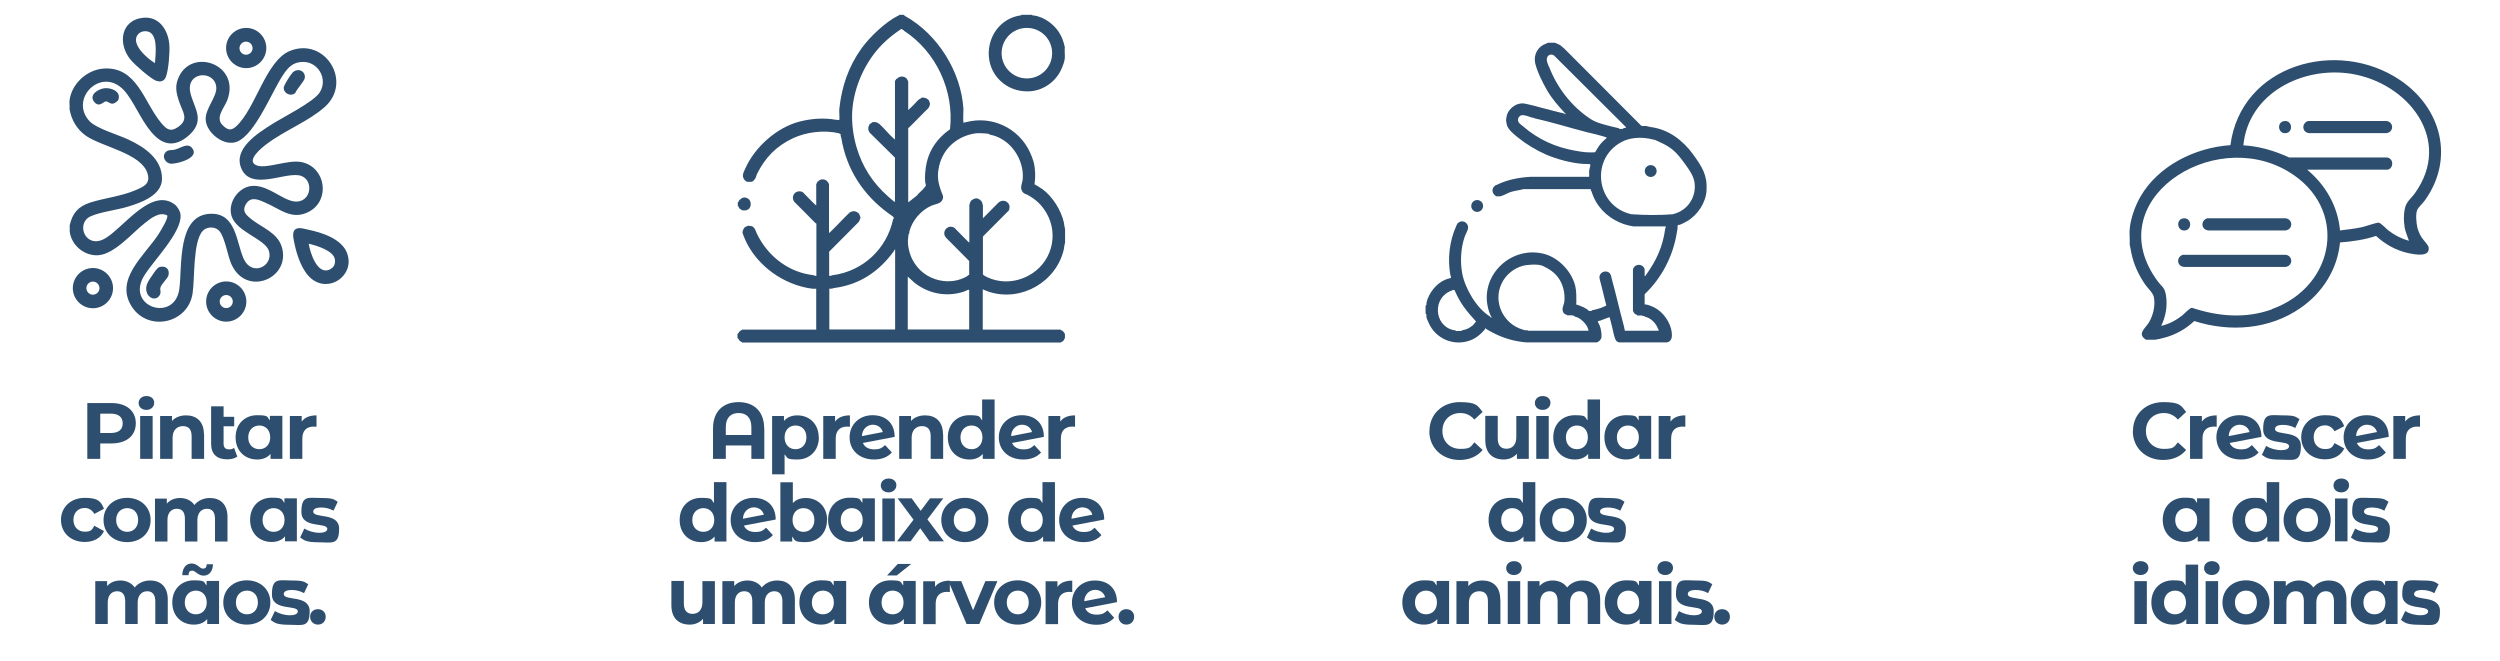 <?xml version="1.0" encoding="UTF-8"?>
<svg id="Layer_1" xmlns="http://www.w3.org/2000/svg" version="1.1" viewBox="0 0 1603.4 424">
  <!-- Generator: Adobe Illustrator 29.4.0, SVG Export Plug-In . SVG Version: 2.1.0 Build 152)  -->
  <defs>
    <style>
      .st0 {
        fill: #2d4e6e;
      }
    </style>
  </defs>
  <path class="st0" d="M668.2,121.1c-1.5-1.1-3.1-2-4.7-2.9.7-4.8.6-9.7-.6-14.4-.6-2.2-1.5-4.4-2.3-6.1-7.2-15.6-24.5-23.8-41.2-19.3l-1.5.3c-.3-2.9,0-5.9,0-8.8-1.4-23.6-16.3-47.9-37.4-59.6l-1-.8h-2.8c.1.5-.3.4-.6.5-8.3,4.2-17.9,13.3-23.4,20.8-8.5,11.8-12.8,24.5-14.4,39-.2,1.3.3,6.5,0,7.2l-2.4-.2c-7.6-1.4-15.8-.7-23.2,1.2-14.3,3.7-28.7,16.2-34.9,30.5-1.1,2.5-2.2,4.4-.3,6.9.4.6,1.2.7,1.5,1.2h3c.3-.3.7-.2,1-.4.2-.2,1.5-1.7,1.6-2,.3-.6.5-1.7.8-2.4,5.2-10.6,12.4-18.1,23.3-23.2,8.5-3.9,19.6-5.4,29.6-3.1,0,0,.3.7.9.4-.3,1,.2,1.8.4,2.7,3.3,20,14,36.4,30.2,48.2.5.4,3.1,2.1,3.2,2.4.7,1-.2,1.3-.2,1.4-4,18.9-19.2,33.3-38.7,35.9-.7,0-1.4.7-2.3.4v-15.5l18.7-18.8c.8-.9,1.1-1.9,1.4-3.1l-.9-2.4c-1.8-1.8-3.8-2.2-6.1-.8-4.3,4.1-8.3,8.6-12.6,12.7-.2.2-.2.4-.6.3v-31.2c-.9-2.1-2.5-3.4-5-3-.9.1-2.3,1.3-2.8,2-.1.2,0,.5-.1.7,0,.1-.3,0-.3,0v14l-1.5-1.3-7.2-7.3c-2.1-1.1-5-.3-5.9,1.9-.7,1.6-.4,2.7.4,4.2,4.6,4.5,9.1,9.2,13.7,13.8.2.2.6.2.6.3v33.5c-.7.2-1.3-.3-1.9-.4-.9-.1-1.7-.2-2.6-.4-14.7-2.5-27-12.5-33.6-26.1-.8-1.7-1.3-4.4-3.6-5-.9-.2-1.9-.3-2.9,0-.1,0-.1.3-.3.4-.1,0-.4,0-.6,0-.9.5-1.9,2.6-1.9,3.6,0,.8,1.4,3.9,1.8,4.9,7.5,16.6,24.7,29,43.2,31.3.7,0,1.5,0,2.3,0v26.2h-47.6s0,.3,0,.3c-.1,0-1,.3-1.4.7-.7.6-.7,1.5-1.5,1.7v2.8c.8.2.8,1.1,1.4,1.7.3.3,1.3.6,1.6,1.1h204.3c.3-.5,1.2-.6,1.5-.9.4-.3.8-1.5,1.2-1.9v-2.8c-.6-.9-1.1-1.7-2-2.2-.2-.1-.5,0-.7-.2,0,0,0-.3,0-.3h-50v-25.8c1.3.5,2.7,1.1,4.1,1.6,21,6.6,43.2-6.7,47.9-27.3.3-1.4.3-2.9.8-4.2v-8.7c-.4-1.4-.5-2.9-.8-4.4-1.8-7.9-7.3-16.7-14-21.5ZM574,211.3h-42.1v-26.2c1.2.3,2.2-.2,3.3-.4,16.2-2.2,28.5-10.5,38-23.5.3-.4.3-1.2.9-1.1v51.2ZM575,50.4c-.1.2-1,1.5-1,1.6v37.5c-.4-.3-.8-.6-1.1-.9-3-2.7-5.8-6.3-8.8-9-1.4-1.2-2.8-1.6-4.7-1.2-.1,0-.2.3-.3.4-.7.3-1.4.7-1.7,1.5-.8,1.7-.7,3.2.3,4.7l16.3,16.1v28.5c-1.6-1-2.9-2.3-4.3-3.5-10-8.8-16.7-19.2-20.4-31.9-2-6.8-3.2-15.2-2.7-22.9,1-15.7,8.4-32,19.5-43.1,3.7-3.7,7.6-6.7,11.9-9.6h.4c.2.5.7.5,1.1.7.2.1.2.4.4.5,20.5,13.4,32.2,38.4,29.4,63.1-1.3,1.1-2.8,2-4,3.2-5.7,5-9.6,11.5-11.1,18.9-.7,3.5-1.2,8.3-.8,12,.1.9.6,1.1.3,2.3,0,.1-1.7,2-1.9,2.3-1.2,1.3-2.7,2.3-3.7,3.8l-5.6,4.4v-47.8s.4,0,.6-.3c4.2-4,8.1-8.3,12.3-12.3,1.1-1.6,1.4-2.9.5-4.7-.8-1.6-3.3-2.4-5-2-.1,0-.1.3-.3.4-1.8.7-2.6,2.1-4,3.5-1.2,1.2-2.4,2.5-3.7,3.6,0,0,0,.4-.4.2v-18.2c0,0-.8-1.5-.9-1.7-1.7-1.9-4.7-1.9-6.4.1ZM621.6,211.3h-39.4v-33.9l4.3,3.9c9,7.1,20.6,9.4,31.8,5.7,1.1-.4,2.1-1.1,3.3-1.2v25.4ZM659.4,176.9c-8.5,4.5-18.6,4.9-27.4.3-.2-.1-1.6-1-1.6-1.2v-24.3c0,0,16.6-16.7,16.6-16.7,2.2-4.7-3.3-8.4-6.9-4.8l-9.7,9.8v-8.2c0-.2-.4-1.7-.5-1.9-.5-1.4-2.3-2.7-3.8-2.7-1,0-3,1-3.6,1.9,0,.1,0,.4-.1.7,0,0-.3,0-.3.2,0,.3-.4,1.5-.4,1.5v24.1l-1.1-.9-8.5-8.6c-4.1-2.6-8.6,2.5-5.4,6.3l14.9,15v8.9c-.6,0-.9.6-1.4.9-5.4,3.1-11.6,3.9-17.6,2.6-7.5-1.6-13.7-6.2-17.4-13.3-1.9-3.6-3.3-9.2-2.8-13.4,0-.7.3-2.6.4-3.1,0-.2.4-.1.4-.3,0-.4,0-.8,0-1.1,1.8-7.1,7.4-13.7,14.2-16.7,2.3-1,5.8-1.1,7-3.7.9-1.8.3-2.9-.4-4.6-2.4-6.3-3.2-10.6-1.6-17.4,2.7-11.4,12-19.1,23.4-20.7,1.8-.2,6.9,0,8.6.4.1,0,.1.4.3.4,3.3.7,5.4,1.4,8.6,3.4,8.3,5.2,13.6,15.7,12.6,25.5-.2,1.5-1,3.7-1,5.1,0,1.3.8,3,1.9,3.7.6.4,1.6.6,2.1.9,5.3,2.9,9.1,6.3,12.2,11.6,8.4,14.4,3.1,32.6-11.5,40.3ZM683,30.6c-.6-2.8-1.3-5.2-2.6-7.8-3.1-6.4-10.5-12.1-17.6-12.9-.4,0-.8.2-.7-.4h-7.1c.1.6-.3.3-.7.4-21.7,3.5-27.6,32.7-9.2,44.7,4.3,2.8,9.2,4.1,14.5,4,9.3-.2,17.9-6.3,21.4-14.9.7-1.6,1.7-4.1,1.9-6.2.2-2.2-.2-4.7,0-6.9ZM658.6,50.3c-8.9,0-16.2-7.2-16.2-16.2s7.2-16.2,16.2-16.2,16.2,7.2,16.2,16.2-7.2,16.2-16.2,16.2ZM473.7,132.7c.5,1.1.8,1.4,1.9,1.8,0,0,0,.3.2.3.6.2,2.4.2,3.1,0,.1,0,.1-.3.2-.3.2,0,.5,0,.7-.1,2.3-1.5,2.2-5.6,0-7-1.6-1-2.8-1-4.4-.1,0,0-1.4,1.3-1.5,1.4-.2.3,0,1-.7.9v2.8c.8-.1.5.1.6.5Z"/>
  <g>
    <path class="st0" d="M490.2,274.7v19.6h-8.3v-8.6h-16.4v8.6h-8.2v-19.6c0-10.9,6.6-16.8,16.4-16.8s16.4,5.9,16.4,16.8ZM481.9,279v-5.1c0-6.1-3.3-9-8.2-9s-8.2,2.9-8.2,9v5.1h16.4Z"/>
    <path class="st0" d="M525.2,280.5c0,8.6-6,14.2-13.7,14.2s-6.2-1.1-8.3-3.3v12.8h-8v-37.4h7.6v3.2c2-2.4,5-3.6,8.6-3.6,7.7,0,13.7,5.5,13.7,14.2ZM517.2,280.5c0-4.8-3-7.6-7-7.6s-7,2.9-7,7.6,3,7.6,7,7.6,7-2.9,7-7.6Z"/>
    <path class="st0" d="M545.1,266.3v7.4c-.7,0-1.2-.1-1.8-.1-4.4,0-7.3,2.4-7.3,7.7v13h-8v-27.5h7.6v3.6c1.9-2.7,5.2-4,9.5-4Z"/>
    <path class="st0" d="M567.8,285.6l4.2,4.6c-2.6,2.9-6.4,4.5-11.4,4.5-9.5,0-15.7-6-15.7-14.2s6.2-14.2,14.7-14.2,14.2,5.1,14.2,13.9l-20.4,3.9c1.2,2.7,3.7,4.1,7.3,4.1s5-.9,6.9-2.7ZM552.8,279.7l13.4-2.6c-.8-2.8-3.2-4.7-6.5-4.7s-6.8,2.7-6.9,7.3Z"/>
    <path class="st0" d="M604.9,278.5v15.8h-8v-14.5c0-4.5-2-6.5-5.6-6.5s-6.6,2.4-6.6,7.4v13.6h-8v-27.5h7.6v3.2c2.1-2.4,5.4-3.6,9.1-3.6,6.5,0,11.4,3.8,11.4,12.2Z"/>
    <path class="st0" d="M637.9,256.3v38h-7.6v-3.2c-2,2.4-4.9,3.6-8.6,3.6-7.8,0-13.8-5.5-13.8-14.2s6-14.2,13.8-14.2,6.2,1.1,8.2,3.3v-13.4h8ZM630.1,280.5c0-4.8-3.1-7.6-7-7.6s-7.1,2.9-7.1,7.6,3.1,7.6,7.1,7.6,7-2.9,7-7.6Z"/>
    <path class="st0" d="M663.5,285.6l4.2,4.6c-2.6,2.9-6.4,4.5-11.4,4.5-9.5,0-15.7-6-15.7-14.2s6.2-14.2,14.7-14.2,14.2,5.1,14.2,13.9l-20.4,3.9c1.2,2.7,3.7,4.1,7.3,4.1s5-.9,6.9-2.7ZM648.5,279.7l13.4-2.6c-.8-2.8-3.2-4.7-6.5-4.7s-6.8,2.7-6.9,7.3Z"/>
    <path class="st0" d="M689.5,266.3v7.4c-.7,0-1.2-.1-1.8-.1-4.4,0-7.3,2.4-7.3,7.7v13h-8v-27.5h7.6v3.6c1.9-2.7,5.2-4,9.5-4Z"/>
    <path class="st0" d="M465.9,309.3v38h-7.6v-3.2c-2,2.4-4.9,3.6-8.6,3.6-7.8,0-13.8-5.5-13.8-14.2s6-14.2,13.8-14.2,6.2,1.1,8.2,3.3v-13.4h8ZM458.1,333.5c0-4.8-3.1-7.6-7-7.6s-7.1,2.9-7.1,7.6,3.1,7.6,7.1,7.6,7-2.9,7-7.6Z"/>
    <path class="st0" d="M491.5,338.6l4.2,4.6c-2.6,2.9-6.4,4.5-11.4,4.5-9.5,0-15.7-6-15.7-14.2s6.2-14.2,14.7-14.2,14.2,5.1,14.2,13.9l-20.4,3.9c1.2,2.7,3.7,4.1,7.3,4.1s5-.9,6.9-2.7ZM476.5,332.7l13.4-2.6c-.8-2.8-3.2-4.7-6.5-4.7s-6.8,2.7-6.9,7.3Z"/>
    <path class="st0" d="M530.4,333.5c0,8.6-6,14.2-13.7,14.2s-6.7-1.2-8.6-3.6v3.2h-7.6v-38h8v13.4c2-2.3,4.9-3.3,8.3-3.3,7.7,0,13.7,5.5,13.7,14.2ZM522.3,333.5c0-4.8-3-7.6-7-7.6s-7,2.9-7,7.6,3,7.6,7,7.6,7-2.9,7-7.6Z"/>
    <path class="st0" d="M561.1,319.7v27.5h-7.6v-3.2c-2,2.4-4.9,3.6-8.6,3.6-7.8,0-13.8-5.5-13.8-14.2s6-14.2,13.8-14.2,6.2,1.1,8.2,3.3v-2.9h8ZM553.3,333.5c0-4.8-3.1-7.6-7-7.6s-7.1,2.9-7.1,7.6,3.1,7.6,7.1,7.6,7-2.9,7-7.6Z"/>
    <path class="st0" d="M564.9,311.4c0-2.5,2-4.5,5-4.5s5,1.8,5,4.3-2,4.6-5,4.6-5-1.9-5-4.5ZM565.9,319.7h8v27.5h-8v-27.5Z"/>
    <path class="st0" d="M596.2,347.2l-6-8.4-6.2,8.4h-8.7l10.6-13.9-10.2-13.7h9l5.8,8,6-8h8.5l-10.2,13.5,10.6,14.1h-9.1Z"/>
    <path class="st0" d="M603.7,333.5c0-8.3,6.4-14.2,15.1-14.2s15.1,5.9,15.1,14.2-6.3,14.2-15.1,14.2-15.1-5.9-15.1-14.2ZM625.8,333.5c0-4.8-3-7.6-7-7.6s-7.1,2.9-7.1,7.6,3.1,7.6,7.1,7.6,7-2.9,7-7.6Z"/>
    <path class="st0" d="M676.6,309.3v38h-7.6v-3.2c-2,2.4-4.9,3.6-8.6,3.6-7.8,0-13.8-5.5-13.8-14.2s6-14.2,13.8-14.2,6.2,1.1,8.2,3.3v-13.4h8ZM668.8,333.5c0-4.8-3.1-7.6-7-7.6s-7.1,2.9-7.1,7.6,3.1,7.6,7.1,7.6,7-2.9,7-7.6Z"/>
    <path class="st0" d="M702.2,338.6l4.2,4.6c-2.6,2.9-6.4,4.5-11.4,4.5-9.5,0-15.7-6-15.7-14.2s6.2-14.2,14.7-14.2,14.2,5.1,14.2,13.9l-20.4,3.9c1.2,2.7,3.7,4.1,7.3,4.1s5-.9,6.9-2.7ZM687.2,332.7l13.4-2.6c-.8-2.8-3.2-4.7-6.5-4.7s-6.8,2.7-6.9,7.3Z"/>
    <path class="st0" d="M458.5,372.7v27.5h-7.6v-3.3c-2.1,2.4-5.2,3.7-8.5,3.7-6.9,0-11.8-3.9-11.8-12.4v-15.6h8v14.4c0,4.6,2,6.7,5.6,6.7s6.3-2.4,6.3-7.4v-13.6h8Z"/>
    <path class="st0" d="M509.8,384.4v15.8h-8v-14.5c0-4.5-2-6.5-5.2-6.5s-6.1,2.3-6.1,7.2v13.8h-8v-14.5c0-4.5-1.9-6.5-5.2-6.5s-6,2.3-6,7.2v13.8h-8v-27.5h7.6v3.2c2-2.4,5.1-3.6,8.6-3.6s7.1,1.5,9.1,4.5c2.2-2.8,5.8-4.5,9.9-4.5,6.5,0,11.3,3.8,11.3,12.2Z"/>
    <path class="st0" d="M542.7,372.7v27.5h-7.6v-3.2c-2,2.4-4.9,3.6-8.6,3.6-7.8,0-13.8-5.5-13.8-14.2s6-14.2,13.8-14.2,6.2,1.1,8.2,3.3v-2.9h8ZM534.8,386.4c0-4.8-3.1-7.6-7-7.6s-7.1,2.9-7.1,7.6,3.1,7.6,7.1,7.6,7-2.9,7-7.6Z"/>
    <path class="st0" d="M587.3,372.7v27.5h-7.6v-3.2c-2,2.4-4.9,3.6-8.6,3.6-7.8,0-13.8-5.5-13.8-14.2s6-14.2,13.8-14.2,6.2,1.1,8.2,3.3v-2.9h8ZM579.5,386.4c0-4.8-3.1-7.6-7-7.6s-7.1,2.9-7.1,7.6,3.1,7.6,7.1,7.6,7-2.9,7-7.6ZM575.1,369.1h-6.2l6.9-7.4h8.6l-9.3,7.4Z"/>
    <path class="st0" d="M609.2,372.3v7.4c-.7,0-1.2-.1-1.8-.1-4.4,0-7.3,2.4-7.3,7.7v13h-8v-27.5h7.6v3.6c1.9-2.7,5.2-4,9.5-4Z"/>
    <path class="st0" d="M639.7,372.7l-11.6,27.5h-8.2l-11.6-27.5h8.2l7.6,18.7,7.9-18.7h7.7Z"/>
    <path class="st0" d="M637.6,386.4c0-8.3,6.4-14.2,15.1-14.2s15.1,5.9,15.1,14.2-6.3,14.2-15.1,14.2-15.1-5.9-15.1-14.2ZM659.8,386.4c0-4.8-3-7.6-7-7.6s-7.1,2.9-7.1,7.6,3.1,7.6,7.1,7.6,7-2.9,7-7.6Z"/>
    <path class="st0" d="M687.7,372.3v7.4c-.7,0-1.2-.1-1.8-.1-4.4,0-7.3,2.4-7.3,7.7v13h-8v-27.5h7.6v3.6c1.9-2.7,5.2-4,9.5-4Z"/>
    <path class="st0" d="M710.4,391.6l4.2,4.6c-2.6,2.9-6.4,4.5-11.4,4.5-9.5,0-15.7-6-15.7-14.2s6.2-14.2,14.7-14.2,14.2,5.1,14.2,13.9l-20.4,3.9c1.2,2.7,3.7,4.1,7.3,4.1s5-.9,6.9-2.7ZM695.4,385.6l13.4-2.6c-.8-2.8-3.2-4.7-6.5-4.7s-6.8,2.7-6.9,7.3Z"/>
    <path class="st0" d="M717.4,395.6c0-3,2.2-4.9,5-4.9s5,1.9,5,4.9-2.2,5-5,5-5-2.1-5-5Z"/>
  </g>
  <path class="st0" d="M1086.1,99.3c-6.7-9.3-15.9-16.3-27.3-17.8-.6,0-2.3-.6-3.1-.7-.9-.1-2.4.2-3.1-.2l-49.2-49.3-2.8-2.4-3.3-1.5h-4.5l-1.4.7c-5,1.6-8,7-6.8,12.4,1.2,5.3,4.8,12.5,7.5,17.2,3.3,5.7,7.2,10.1,11.8,15.1,0,0,.5.1.2.4-.4.3-.8-.3-.8-.4-4.7-1-9.9-2.5-15.1-3.8-2.8-.8-5.4-1.5-8.2-2.1-2.4-.5-3.4-.9-5.9-.3-3.4.8-7.1,4.2-7.8,7.9,0,.5-.4,2.1-.4,2.5,0,.1.4,2.3.4,2.6.6,3.3,4.5,6.4,7,8.4,5.4,4.4,11.8,8.3,18.2,11.1,7,3,15.8,5.4,23.5,6,1.6.1,3.3,0,4.9.2,0,.4,0,.8,0,1.2-.2,1-.6,2.2-.7,3.2,0,.6.1,3.6,0,3.7h-37.6c-7.6.4-15.3,2-21.7,5.2-.2.1-.5,0-.8.3-2.4,1.5-2.5,4.6-.3,6.4,0,0,.8.6.9.6.4,0,2.1,0,2.5,0,1.4-.2,4.8-2.1,6.5-2.7,2.7-.9,5.6-1.1,8.4-1.9h43.2c-.3.8.3,1.1.3,1.2,1.3,3.8,2.6,6.8,5,9.9,5.4,7.2,13.7,11.6,22,12.8h20.6c.4.4-.1,1-.2,1.4-1.6,12-5.8,20.6-12.5,30-.1.2-.5.6-.7.5v-4.4c0,0-.4-1-.4-1.1,0,0-1-1-1.1-1.1-2.4-1.4-5.2-.4-6,2.2v26.6c.6,1.5,1.1,2.1,2.6,2.7,0,0,0,.3.2.3.8.2,2.2-.1,3,0,.3,0,.2.3.4.4.4,0,.8,0,1.2,0,.1,0,.1.3.2.4,3.8.8,7,3.9,8.5,7.8,0,.2.6.4.3,1.2h-21.6l-.6-2.9c-2.8-10.4-5-20.2-7.8-30.4-.4-1.5-.5-3.2-1.9-4.1-2.5-1.6-6,.2-6,3.1,0,1.1,1,4.2,1.3,5.5.8,3.3,1.7,6.8,2.5,10.3.2.7.5,1.5.6,2.3-.2.3-3,1.4-3.5,1.6-1.9.7-3.8,1.1-5.7,1.5-.1,0-.1.3-.2.4-.3,0-1.6,0-1.9,0-.1,0-.4-.6-.5-.7-.6-.4-1.9-1.2-2.5-1.5-1.6-.8-3.4-1.4-5.1-2,0-.3.2-.6.2-1,0-3.6.1-7.3-.7-10.8-2.3-9.2-10.4-17.9-19.7-20.5-22.7-6.1-44.4,16.3-34.7,39.3.3.3.8,1.1.7,1.5h-.4c0,0-.3-.5-.4-.6-8.7-5.2-16.1-17.9-18-27.7-1.4-7.7-.9-16.3,1.5-23.3.5-1.6,1.9-4,2.2-5.4,0-.5.1-1.5,0-1.9,0-.3-.3-.2-.4-.4,0-.1,0-.4,0-.5,0,0-.8-.9-.9-1-1.6-1.3-3.4-1.2-5,0-.8.7-.9,1.4-1.3,2.2-4.3,9.6-5.6,20.8-3.7,31.3.1.6.6,1.2.3,1.9-1.2.3-2.5.6-3.6,1.1-5.6,2.3-10.6,8.5-12,14.7-.1.5.2,1.8-.6,1.9v5.2c.8,0,.5,1.4.5,1.9.2,1.3.9,2.6,1.4,3.8,4.4,10.3,16.2,15.5,27,11.3,3.6-1.4,6.6-3.9,9.1-6.9.1-.1.1-.5.2-.6.5-.4.5.2.7.3,1.3.7,2.6,1.6,3.9,2.2,6.8,3.6,13.8,5.7,21.8,6.4h45.2c1.3-.4,2.8-1.8,3-3.2.3-2.1-.4-5.8-1.2-7.8-.2-.4-1.2-2.2-1.1-2.4,0-.5.9-.4,1.3-.5,1.7-.6,3.4-1.3,5-1.9.4-.1.8-.2,1.2-.4,0,.5.3.9.4,1.4.5,1.9.9,3.7,1.4,5.6.5,2,1.3,7.2,2.8,8.5.3.3,1,.4,1.4.7h30.7c3.2-.6,3.5-3.5,3.2-6.3-.7-6.3-5.4-13.2-11.2-16.1-1.9-.9-4.1-1.9-6.2-2v-6.5c10.9-10.4,18-24.1,20.5-38.7.2-1.1.4-2.3.6-3.4,0-.6-.2-2.2.5-2.4.3,0,.6,0,.8,0,.8-.2,3.9-1.8,4.9-2.4,6.7-3.9,12-11.9,12.4-19.7.6-9.9-3-15.3-8.5-22.9ZM944,209.1c-2.3,1.8-3.7,2.2-6.5,2.8-.1,0-.1.3-.2.4-.4,0-2.9,0-3.4,0-.3,0-.2-.3-.4-.4-.6-.1-1.1-.1-1.8-.3-12.1-3.1-13.1-21.1-.4-25.3.2,0,.1-.3.3-.3,1.4-.3,1.4.2,1.7,1,3.7,8.2,7.1,12.2,13.1,18.9,0,.1.2.2.4.1-.8,1-1.8,2.4-2.8,3.2ZM980.3,212.2c-.6-.7-1.5-.2-2.3-.4-.2,0-.9-.3-1.3-.4-12.4-3.5-19.3-17.5-13.7-29.4,2.5-5.5,7.7-9.9,13.6-11.5,2.9-.8,9.9-1.3,12.8,0,4,1.9,7.7,4.1,10.5,8.3,2.6,3.9,4,9.5,3.4,14.6-.1,1.2-.9,3-1.1,4.1-.2,1.7.2,3.2,1.7,4.1.4.2.6.2.9.3.2,0,.2.3.3.3.7.2,1.9-.1,2.7,0,.5,0,1.5.3,1.9.4.1,0,.1.3.2.4,2.2.5,3.6,1.4,5.4,3.1,1.6,1.5,3.2,3.7,3.5,6h-38.5ZM993.3,42.6c-.3-.9-1.1-2.8-1.2-3.7-.4-3,1.8-4.7,4.4-3.5l46.3,46.1v.4c0,0-1.5.3-1.7.4-.1,0-.1.3-.3.3-.6.2-1.9.1-2.4,0-.1,0-.1-.3-.2-.4-2.6-.6-5-1.1-7.8-1.9-4.3-1.2-7.2-1.9-10.9-4.4-12-8.1-21.1-20.1-26.1-33.4ZM1023.6,96.8c-.1.2-.6.9-.8.9-1.5,0-3,.1-4.5,0-3-.1-6-.7-8.9-1.2-11.9-2.2-22.9-7.1-32.5-15.4-1.8-1.6-3.9-2.4-3.2-5.3,0-.2.9-1.2,1-1.3.9-.7,1.5-.7,2.6-.6,1.8.2,3.7,1.1,5.5,1.6.3,0,.6,0,.9,0,0,0,0,.3.2.3,11.1,2.5,22.4,6,33.9,9,2.6.7,5.1,1.1,7.7,1.9,1.2.3,3.5.9,4.5,1.3.2,0,.4.2.5.4-1.2,1.2-2.7,2.4-3.7,3.6-1.4,1.6-2.2,3.1-3.2,4.7ZM1073.1,137.4c-8.8.7-17.9.6-26.8,0-23.3-5.2-26.8-37.3-4.5-47.2,5.8-2.3,12.3-2.3,18.5-.7.4.1,1.4.3,1.5.4,7.3,3.2,11.5,5.4,16.6,12.2,2.8,3.7,7.5,9.6,8.3,14.3,1.7,9.8-4.3,18.7-13.6,20.9ZM947.4,135.9c2.1,0,3.8-1.7,3.8-3.8s-1.7-3.8-3.8-3.8-3.8,1.7-3.8,3.8,1.7,3.8,3.8,3.8ZM1058.7,105.9c-2.1,0-3.8,1.7-3.8,3.8s1.7,3.8,3.8,3.8,3.8-1.7,3.8-3.8-1.7-3.8-3.8-3.8Z"/>
  <g>
    <path class="st0" d="M916.8,276.4c0-10.8,8.3-18.5,19.4-18.5s11.4,2.3,14.7,6.3l-5.3,4.9c-2.4-2.8-5.4-4.2-9-4.2-6.7,0-11.5,4.7-11.5,11.5s4.8,11.5,11.5,11.5,6.6-1.4,9-4.2l5.3,4.9c-3.4,4.1-8.5,6.4-14.8,6.4-11.1,0-19.4-7.7-19.4-18.5Z"/>
    <path class="st0" d="M980.5,266.8v27.5h-7.6v-3.3c-2.1,2.4-5.2,3.7-8.5,3.7-6.9,0-11.8-3.9-11.8-12.4v-15.6h8v14.4c0,4.6,2,6.7,5.6,6.7s6.3-2.4,6.3-7.4v-13.6h8Z"/>
    <path class="st0" d="M984.4,258.5c0-2.5,2-4.5,5-4.5s5,1.8,5,4.3-2,4.6-5,4.6-5-1.9-5-4.5ZM985.3,266.8h8v27.5h-8v-27.5Z"/>
    <path class="st0" d="M1026.2,256.3v38h-7.6v-3.2c-2,2.4-4.9,3.6-8.6,3.6-7.8,0-13.8-5.5-13.8-14.2s6-14.2,13.8-14.2,6.2,1.1,8.2,3.3v-13.4h8ZM1018.4,280.5c0-4.8-3.1-7.6-7-7.6s-7.1,2.9-7.1,7.6,3.1,7.6,7.1,7.6,7-2.9,7-7.6Z"/>
    <path class="st0" d="M1059,266.8v27.5h-7.6v-3.2c-2,2.4-4.9,3.6-8.6,3.6-7.8,0-13.8-5.5-13.8-14.2s6-14.2,13.8-14.2,6.2,1.1,8.2,3.3v-2.9h8ZM1051.1,280.5c0-4.8-3.1-7.6-7-7.6s-7.1,2.9-7.1,7.6,3.1,7.6,7.1,7.6,7-2.9,7-7.6Z"/>
    <path class="st0" d="M1080.9,266.3v7.4c-.7,0-1.2-.1-1.8-.1-4.4,0-7.3,2.4-7.3,7.7v13h-8v-27.5h7.6v3.6c1.9-2.7,5.2-4,9.5-4Z"/>
    <path class="st0" d="M984.7,309.3v38h-7.6v-3.2c-2,2.4-4.9,3.6-8.6,3.6-7.8,0-13.8-5.5-13.8-14.2s6-14.2,13.8-14.2,6.2,1.1,8.2,3.3v-13.4h8ZM976.9,333.5c0-4.8-3.1-7.6-7-7.6s-7.1,2.9-7.1,7.6,3.1,7.6,7.1,7.6,7-2.9,7-7.6Z"/>
    <path class="st0" d="M987.5,333.5c0-8.3,6.4-14.2,15.1-14.2s15.1,5.9,15.1,14.2-6.3,14.2-15.1,14.2-15.1-5.9-15.1-14.2ZM1009.6,333.5c0-4.8-3-7.6-7-7.6s-7.1,2.9-7.1,7.6,3.1,7.6,7.1,7.6,7-2.9,7-7.6Z"/>
    <path class="st0" d="M1017.8,344.7l2.7-5.7c2.5,1.6,6.2,2.7,9.6,2.7s5.1-1,5.1-2.5c0-4.5-16.6.1-16.6-10.9s4.7-8.9,12.7-8.9,8,.9,10.6,2.4l-2.7,5.7c-2.7-1.5-5.4-2-7.9-2-3.6,0-5.1,1.1-5.1,2.6,0,4.7,16.6.2,16.6,11s-4.8,8.7-13,8.7-9.4-1.3-11.9-3Z"/>
    <path class="st0" d="M929.4,372.7v27.5h-7.6v-3.2c-2,2.4-4.9,3.6-8.6,3.6-7.8,0-13.8-5.5-13.8-14.2s6-14.2,13.8-14.2,6.2,1.1,8.2,3.3v-2.9h8ZM921.6,386.4c0-4.8-3.1-7.6-7-7.6s-7.1,2.9-7.1,7.6,3.1,7.6,7.1,7.6,7-2.9,7-7.6Z"/>
    <path class="st0" d="M962.3,384.4v15.8h-8v-14.5c0-4.5-2-6.5-5.6-6.5s-6.6,2.4-6.6,7.4v13.6h-8v-27.5h7.6v3.2c2.1-2.4,5.4-3.6,9.1-3.6,6.5,0,11.4,3.8,11.4,12.2Z"/>
    <path class="st0" d="M966,364.4c0-2.5,2-4.5,5-4.5s5,1.8,5,4.3-2,4.6-5,4.6-5-1.9-5-4.5ZM967,372.7h8v27.5h-8v-27.5Z"/>
    <path class="st0" d="M1026.3,384.4v15.8h-8v-14.5c0-4.5-2-6.5-5.2-6.5s-6.1,2.3-6.1,7.2v13.8h-8v-14.5c0-4.5-1.9-6.5-5.2-6.5s-6,2.3-6,7.2v13.8h-8v-27.5h7.6v3.2c2-2.4,5.1-3.6,8.6-3.6s7.1,1.5,9.1,4.5c2.2-2.8,5.8-4.5,9.9-4.5,6.5,0,11.3,3.8,11.3,12.2Z"/>
    <path class="st0" d="M1059.2,372.7v27.5h-7.6v-3.2c-2,2.4-4.9,3.6-8.6,3.6-7.8,0-13.8-5.5-13.8-14.2s6-14.2,13.8-14.2,6.2,1.1,8.2,3.3v-2.9h8ZM1051.3,386.4c0-4.8-3.1-7.6-7-7.6s-7.1,2.9-7.1,7.6,3.1,7.6,7.1,7.6,7-2.9,7-7.6Z"/>
    <path class="st0" d="M1063,364.4c0-2.5,2-4.5,5-4.5s5,1.8,5,4.3-2,4.6-5,4.6-5-1.9-5-4.5ZM1064,372.7h8v27.5h-8v-27.5Z"/>
    <path class="st0" d="M1074.1,397.6l2.7-5.7c2.5,1.6,6.2,2.7,9.6,2.7s5.1-1,5.1-2.5c0-4.5-16.6.1-16.6-10.9s4.7-8.9,12.7-8.9,8,.9,10.6,2.4l-2.7,5.7c-2.7-1.5-5.4-2-7.9-2-3.6,0-5.1,1.1-5.1,2.6,0,4.7,16.6.2,16.6,11s-4.8,8.7-13,8.7-9.4-1.3-11.9-3Z"/>
    <path class="st0" d="M1099.5,395.6c0-3,2.2-4.9,5-4.9s5,1.9,5,4.9-2.2,5-5,5-5-2.1-5-5Z"/>
  </g>
  <g>
    <path class="st0" d="M1368,276.4c0-10.8,8.3-18.5,19.4-18.5s11.4,2.3,14.7,6.3l-5.3,4.9c-2.4-2.8-5.4-4.2-9-4.2-6.7,0-11.5,4.7-11.5,11.5s4.8,11.5,11.5,11.5,6.6-1.4,9-4.2l5.3,4.9c-3.4,4.1-8.5,6.4-14.8,6.4-11.1,0-19.4-7.7-19.4-18.5Z"/>
    <path class="st0" d="M1421.7,266.3v7.4c-.7,0-1.2-.1-1.8-.1-4.4,0-7.3,2.4-7.3,7.7v13h-8v-27.5h7.6v3.6c1.9-2.7,5.2-4,9.5-4Z"/>
    <path class="st0" d="M1444.4,285.6l4.2,4.6c-2.6,2.9-6.4,4.5-11.4,4.5-9.5,0-15.7-6-15.7-14.2s6.2-14.2,14.7-14.2,14.2,5.1,14.2,13.9l-20.4,3.9c1.2,2.7,3.7,4.1,7.3,4.1s5-.9,6.9-2.7ZM1429.4,279.7l13.4-2.6c-.8-2.8-3.2-4.7-6.5-4.7s-6.8,2.7-6.9,7.3Z"/>
    <path class="st0" d="M1450.7,291.7l2.7-5.7c2.5,1.6,6.2,2.7,9.6,2.7s5.1-1,5.1-2.5c0-4.5-16.6.1-16.6-10.9s4.7-8.9,12.7-8.9,8,.9,10.6,2.4l-2.7,5.7c-2.7-1.5-5.4-2-7.9-2-3.6,0-5.1,1.1-5.1,2.6,0,4.7,16.6.2,16.6,11s-4.8,8.7-13,8.7-9.4-1.3-11.9-3Z"/>
    <path class="st0" d="M1475.9,280.5c0-8.3,6.4-14.2,15.3-14.2s10.3,2.5,12.3,7l-6.2,3.3c-1.5-2.6-3.7-3.8-6.2-3.8-4,0-7.2,2.8-7.2,7.6s3.2,7.6,7.2,7.6,4.7-1.1,6.2-3.8l6.2,3.4c-2,4.4-6.5,7-12.3,7-9,0-15.3-5.9-15.3-14.2Z"/>
    <path class="st0" d="M1526,285.6l4.2,4.6c-2.6,2.9-6.4,4.5-11.4,4.5-9.5,0-15.7-6-15.7-14.2s6.2-14.2,14.7-14.2,14.2,5.1,14.2,13.9l-20.4,3.9c1.2,2.7,3.7,4.1,7.3,4.1s5-.9,6.9-2.7ZM1511.1,279.7l13.4-2.6c-.8-2.8-3.2-4.7-6.5-4.7s-6.8,2.7-6.9,7.3Z"/>
    <path class="st0" d="M1552.1,266.3v7.4c-.7,0-1.2-.1-1.8-.1-4.4,0-7.3,2.4-7.3,7.7v13h-8v-27.5h7.6v3.6c1.9-2.7,5.2-4,9.5-4Z"/>
    <path class="st0" d="M1417.1,319.7v27.5h-7.6v-3.2c-2,2.4-4.9,3.6-8.6,3.6-7.8,0-13.8-5.5-13.8-14.2s6-14.2,13.8-14.2,6.2,1.1,8.2,3.3v-2.9h8ZM1409.2,333.5c0-4.8-3.1-7.6-7-7.6s-7.1,2.9-7.1,7.6,3.1,7.6,7.1,7.6,7-2.9,7-7.6Z"/>
    <path class="st0" d="M1461.8,309.3v38h-7.6v-3.2c-2,2.4-4.9,3.6-8.6,3.6-7.8,0-13.8-5.5-13.8-14.2s6-14.2,13.8-14.2,6.2,1.1,8.2,3.3v-13.4h8ZM1454,333.5c0-4.8-3.1-7.6-7-7.6s-7.1,2.9-7.1,7.6,3.1,7.6,7.1,7.6,7-2.9,7-7.6Z"/>
    <path class="st0" d="M1464.6,333.5c0-8.3,6.4-14.2,15.1-14.2s15.1,5.9,15.1,14.2-6.3,14.2-15.1,14.2-15.1-5.9-15.1-14.2ZM1486.7,333.5c0-4.8-3-7.6-7-7.6s-7.1,2.9-7.1,7.6,3.1,7.6,7.1,7.6,7-2.9,7-7.6Z"/>
    <path class="st0" d="M1496.6,311.4c0-2.5,2-4.5,5-4.5s5,1.8,5,4.3-2,4.6-5,4.6-5-1.9-5-4.5ZM1497.6,319.7h8v27.5h-8v-27.5Z"/>
    <path class="st0" d="M1507.8,344.7l2.7-5.7c2.5,1.6,6.2,2.7,9.6,2.7s5.1-1,5.1-2.5c0-4.5-16.6.1-16.6-10.9s4.7-8.9,12.7-8.9,8,.9,10.6,2.4l-2.7,5.7c-2.7-1.5-5.4-2-7.9-2-3.6,0-5.1,1.1-5.1,2.6,0,4.7,16.6.2,16.6,11s-4.8,8.7-13,8.7-9.4-1.3-11.9-3Z"/>
    <path class="st0" d="M1367.9,364.4c0-2.5,2-4.5,5-4.5s5,1.8,5,4.3-2,4.6-5,4.6-5-1.9-5-4.5ZM1368.9,372.7h8v27.5h-8v-27.5Z"/>
    <path class="st0" d="M1409.8,362.2v38h-7.6v-3.2c-2,2.4-4.9,3.6-8.6,3.6-7.8,0-13.8-5.5-13.8-14.2s6-14.2,13.8-14.2,6.2,1.1,8.2,3.3v-13.4h8ZM1402,386.4c0-4.8-3.1-7.6-7-7.6s-7.1,2.9-7.1,7.6,3.1,7.6,7.1,7.6,7-2.9,7-7.6Z"/>
    <path class="st0" d="M1413.6,364.4c0-2.5,2-4.5,5-4.5s5,1.8,5,4.3-2,4.6-5,4.6-5-1.9-5-4.5ZM1414.6,372.7h8v27.5h-8v-27.5Z"/>
    <path class="st0" d="M1425.4,386.4c0-8.3,6.4-14.2,15.1-14.2s15.1,5.9,15.1,14.2-6.3,14.2-15.1,14.2-15.1-5.9-15.1-14.2ZM1447.5,386.4c0-4.8-3-7.6-7-7.6s-7.1,2.9-7.1,7.6,3.1,7.6,7.1,7.6,7-2.9,7-7.6Z"/>
    <path class="st0" d="M1504.9,384.4v15.8h-8v-14.5c0-4.5-2-6.5-5.2-6.5s-6.1,2.3-6.1,7.2v13.8h-8v-14.5c0-4.5-1.9-6.5-5.2-6.5s-6,2.3-6,7.2v13.8h-8v-27.5h7.6v3.2c2-2.4,5.1-3.6,8.6-3.6s7.1,1.5,9.1,4.5c2.2-2.8,5.8-4.5,9.9-4.5,6.5,0,11.3,3.8,11.3,12.2Z"/>
    <path class="st0" d="M1537.7,372.7v27.5h-7.6v-3.2c-2,2.4-4.9,3.6-8.6,3.6-7.8,0-13.8-5.5-13.8-14.2s6-14.2,13.8-14.2,6.2,1.1,8.2,3.3v-2.9h8ZM1529.9,386.4c0-4.8-3.1-7.6-7-7.6s-7.1,2.9-7.1,7.6,3.1,7.6,7.1,7.6,7-2.9,7-7.6Z"/>
    <path class="st0" d="M1539.9,397.6l2.7-5.7c2.5,1.6,6.2,2.7,9.6,2.7s5.1-1,5.1-2.5c0-4.5-16.6.1-16.6-10.9s4.7-8.9,12.7-8.9,8,.9,10.6,2.4l-2.7,5.7c-2.7-1.5-5.4-2-7.9-2-3.6,0-5.1,1.1-5.1,2.6,0,4.7,16.6.2,16.6,11s-4.8,8.7-13,8.7-9.4-1.3-11.9-3Z"/>
  </g>
  <path class="st0" d="M1553.2,152.4c-1.2-1.9-2.3-4.4-2.8-6.5-.7-2.9-1.3-9.1.1-11.7.7-1.3,3.6-4.1,4.8-5.8,19.1-26.8,10.4-59.1-15.8-76.9-40.3-27.4-102.3-10.1-109,41.6-22.6,1.5-46.4,13.2-57.8,33.2-3.3,5.7-6.3,14.1-6.8,20.7-.3,3.1.2,6.6,0,9.7.6,2.8,1,5.7,1.8,8.6,1.6,6.1,4.7,12.3,8.3,17.4,1.7,2.4,4.9,5.2,5.4,7.8,1.1,5.3-.4,11.6-3.1,16.2-2.3,3.9-8,7.4-1.9,11.2h5.8c1.6-.2,4.3-.9,5.9-1.3,7.2-1.9,13.8-5.6,19.2-10.7,22.9,7.3,48.2,5.5,68.2-8.4,14.1-9.8,23.6-24.7,25.3-42,7.8-.6,15.7-1.7,23.1-4.2,5.7,5.3,12.8,9.3,20.5,11,3.7.8,14.5,3.1,13.2-3.8-.3-1.5-3.3-4.4-4.4-6.2ZM1457.1,198.4c-16.9,6.1-34.4,4.6-51.3-1-1.6.2-4.8,3.8-6.3,5-4,3.1-8.5,5.5-13.4,6.6,3-6.1,4.2-13.2,3-20-.9-4.8-2.4-4.9-5-8.3-38.5-51.4,34.5-100,83.5-70.7,38.9,23.2,30.6,73.6-10.6,88.3ZM1542.1,145.2c.5,3.2,1.9,6.2,2.9,9.2-4.9-1.3-9.3-3.6-13.2-6.6-1.5-1.2-4.7-4.8-6.3-5-1.3-.1-8.4,2.4-10.6,2.9-4.7,1-9.4,1.5-14.1,2.1-1.4-15.5-9.2-29.1-21.1-39h51.7c3.7-.7,4.1-7.1-.4-7.8h-62.8c-9.4-4.3-19.1-7.2-29.4-7.8,3.3-33.5,38.1-50.8,69.1-45.9,36.5,5.8,65.6,42.4,40.8,76.8-2.7,3.7-5.4,5.1-6.4,10-.7,3.6-.7,7.5-.1,11.1ZM1465.8,163.4h-65.8c-4.3,1.4-4,7.3.7,7.8h65.1c5-.6,4.9-7.3,0-7.8ZM1465.8,140h-50.2c-4.3,1.4-4,7.3.7,7.8h49.5c5-.6,4.9-7.3,0-7.8ZM1401.4,147.8c5-.6,4.1-8.8-1.4-7.7-4.6.9-3.7,8.3,1.4,7.7ZM1530.5,77.6h-50.2c-4.3,1.4-4,7.3.7,7.8h49.5c5-.6,4.9-7.3,0-7.8ZM1464.7,77.7c-4.6.9-3.7,8.3,1.4,7.7,5-.6,4.1-8.8-1.4-7.7Z"/>
  <g>
    <path class="st0" d="M87.1,271.5c0,8-6,12.9-15.6,12.9h-7.2v9.9h-8.3v-35.8h15.5c9.6,0,15.6,5,15.6,13ZM78.7,271.5c0-3.9-2.6-6.2-7.6-6.2h-6.8v12.4h6.8c5.1,0,7.6-2.3,7.6-6.2Z"/>
    <path class="st0" d="M88.9,258.5c0-2.5,2-4.5,5-4.5s5,1.8,5,4.3-2,4.6-5,4.6-5-1.9-5-4.5ZM89.9,266.8h8v27.5h-8v-27.5Z"/>
    <path class="st0" d="M130.9,278.5v15.8h-8v-14.5c0-4.5-2-6.5-5.6-6.5s-6.6,2.4-6.6,7.4v13.6h-8v-27.5h7.6v3.2c2.1-2.4,5.4-3.6,9.1-3.6,6.5,0,11.4,3.8,11.4,12.2Z"/>
    <path class="st0" d="M152.1,292.9c-1.6,1.2-4,1.7-6.4,1.7-6.5,0-10.3-3.3-10.3-9.9v-24.1h8v6.7h6.8v6.1h-6.8v11.2c0,2.4,1.2,3.6,3.4,3.6s2.4-.4,3.3-1l2.1,5.6Z"/>
    <path class="st0" d="M181.1,266.8v27.5h-7.6v-3.2c-2,2.4-4.9,3.6-8.6,3.6-7.8,0-13.8-5.5-13.8-14.2s6-14.2,13.8-14.2,6.2,1.1,8.2,3.3v-2.9h8ZM173.3,280.5c0-4.8-3.1-7.6-7-7.6s-7.1,2.9-7.1,7.6,3.1,7.6,7.1,7.6,7-2.9,7-7.6Z"/>
    <path class="st0" d="M203,266.3v7.4c-.7,0-1.2-.1-1.8-.1-4.4,0-7.3,2.4-7.3,7.7v13h-8v-27.5h7.6v3.6c1.9-2.7,5.2-4,9.5-4Z"/>
    <path class="st0" d="M39.1,333.5c0-8.3,6.4-14.2,15.3-14.2s10.3,2.5,12.3,7l-6.2,3.3c-1.5-2.6-3.7-3.8-6.2-3.8-4,0-7.2,2.8-7.2,7.6s3.2,7.6,7.2,7.6,4.7-1.1,6.2-3.8l6.2,3.4c-2,4.4-6.5,7-12.3,7-9,0-15.3-5.9-15.3-14.2Z"/>
    <path class="st0" d="M66.4,333.5c0-8.3,6.4-14.2,15.1-14.2s15.1,5.9,15.1,14.2-6.3,14.2-15.1,14.2-15.1-5.9-15.1-14.2ZM88.6,333.5c0-4.8-3-7.6-7-7.6s-7.1,2.9-7.1,7.6,3.1,7.6,7.1,7.6,7-2.9,7-7.6Z"/>
    <path class="st0" d="M145.9,331.5v15.8h-8v-14.5c0-4.5-2-6.5-5.2-6.5s-6.1,2.3-6.1,7.2v13.8h-8v-14.5c0-4.5-1.9-6.5-5.2-6.5s-6,2.3-6,7.2v13.8h-8v-27.5h7.6v3.2c2-2.4,5.1-3.6,8.6-3.6s7.1,1.5,9.1,4.5c2.2-2.8,5.8-4.5,9.9-4.5,6.5,0,11.3,3.8,11.3,12.2Z"/>
    <path class="st0" d="M190.4,319.7v27.5h-7.6v-3.2c-2,2.4-4.9,3.6-8.6,3.6-7.8,0-13.8-5.5-13.8-14.2s6-14.2,13.8-14.2,6.2,1.1,8.2,3.3v-2.9h8ZM182.5,333.5c0-4.8-3.1-7.6-7-7.6s-7.1,2.9-7.1,7.6,3.1,7.6,7.1,7.6,7-2.9,7-7.6Z"/>
    <path class="st0" d="M192.5,344.7l2.7-5.7c2.5,1.6,6.2,2.7,9.6,2.7s5.1-1,5.1-2.5c0-4.5-16.6.1-16.6-10.9s4.7-8.9,12.7-8.9,8,.9,10.6,2.4l-2.7,5.7c-2.7-1.5-5.4-2-7.9-2-3.6,0-5.1,1.1-5.1,2.6,0,4.7,16.6.2,16.6,11s-4.8,8.7-13,8.7-9.4-1.3-11.9-3Z"/>
    <path class="st0" d="M107.6,384.4v15.8h-8v-14.5c0-4.5-2-6.5-5.2-6.5s-6.1,2.3-6.1,7.2v13.8h-8v-14.5c0-4.5-1.9-6.5-5.2-6.5s-6,2.3-6,7.2v13.8h-8v-27.5h7.6v3.2c2-2.4,5.1-3.6,8.6-3.6s7.1,1.5,9.1,4.5c2.2-2.8,5.8-4.5,9.9-4.5,6.5,0,11.3,3.8,11.3,12.2Z"/>
    <path class="st0" d="M140.5,372.7v27.5h-7.6v-3.2c-2,2.4-4.9,3.6-8.6,3.6-7.8,0-13.8-5.5-13.8-14.2s6-14.2,13.8-14.2,6.2,1.1,8.2,3.3v-2.9h8ZM120.9,368.9h-4c.1-4.6,2.4-7.5,6-7.5s5.3,3.3,7.2,3.3,2.4-1.1,2.5-2.8h4c-.1,4.4-2.4,7.3-6,7.3s-5.3-3.2-7.2-3.2-2.4,1-2.5,2.9ZM132.6,386.4c0-4.8-3.1-7.6-7-7.6s-7.1,2.9-7.1,7.6,3.1,7.6,7.1,7.6,7-2.9,7-7.6Z"/>
    <path class="st0" d="M143.2,386.4c0-8.3,6.4-14.2,15.1-14.2s15.1,5.9,15.1,14.2-6.3,14.2-15.1,14.2-15.1-5.9-15.1-14.2ZM165.4,386.4c0-4.8-3-7.6-7-7.6s-7.1,2.9-7.1,7.6,3.1,7.6,7.1,7.6,7-2.9,7-7.6Z"/>
    <path class="st0" d="M173.6,397.6l2.7-5.7c2.5,1.6,6.2,2.7,9.6,2.7s5.1-1,5.1-2.5c0-4.5-16.6.1-16.6-10.9s4.7-8.9,12.7-8.9,8,.9,10.6,2.4l-2.7,5.7c-2.7-1.5-5.4-2-7.9-2-3.6,0-5.1,1.1-5.1,2.6,0,4.7,16.6.2,16.6,11s-4.8,8.7-13,8.7-9.4-1.3-11.9-3Z"/>
    <path class="st0" d="M198.9,395.6c0-3,2.2-4.9,5-4.9s5,1.9,5,4.9-2.2,5-5,5-5-2.1-5-5Z"/>
  </g>
  <path class="st0" d="M161.8,141c-3.8-2.9-7.1-5.5-3.8-10.5,3.1-4.6,7.7-2.5,11.8-.7,9.6,4,17.4,11.9,28.5,5.9,13.7-7.4,10.6-28.4-4.7-31.7-8.6-1.9-22.6,4.5-28.9,2.1-7.5-2.8,3.3-11.5,6.3-13.7,11.3-8.6,27.2-14.7,37.4-23.9,17.9-16.2,0-44.8-22.3-35.9-15.7,6.2-22.1,37.2-34.8,48.6-3.4,3-5.6,2-8.6-1-4.8-4.8,1.1-10.9,3-15.8,8.8-22.8-22-34-30.9-15.3-2.9,6-1.8,10.5.2,16.4,2.1,6.3,6.4,10.9-.7,15.9-4.9,3.4-7.3,1.7-10.8-2.4-11.1-13-15.5-36.8-37.4-35-10.5.9-20.2,9.8-21.5,20.4-.2,1.7.2,3.8,0,5.6,1.2,7,4.8,13.1,10.7,17.2,10.3,7,35.4,11.2,39.3,24,2,6.6-2.2,8.4-7.5,10.7-9.3,4-19.7,5-29.2,8-7.7,2.5-11.4,6.7-13.2,14.6v4c1.1,8.8,9.3,15.7,18.2,15.2,10.6-.7,21.7-14.1,29.7-20.4,3.9-3.1,9.4-7.7,14.6-5.2,1.1,1.5-4.5,10.5-5.6,12.2-9,13.8-28.7,29.1-16.8,46.8,10.7,15.8,35.7,10.3,38.7-8.8,1.5-9.5.1-33.5,6.6-40.3,2.8-2.9,8.3-2.8,10.8.4,3.4,4.3,5,15.3,7.5,21,9.6,21.5,38.5,9,32.3-11.1-2.7-8.8-12.1-12.1-18.8-17.2ZM156.2,165.8c-4.7-10.6-4.7-29-20.9-28.7-22,.4-18.3,33.9-20.3,48.3-3,21.8-35,11.4-22.4-8.8,5.9-9.5,24.2-27.8,23.2-38.8-.2-2.4-1.9-5.2-3.8-6.7-15.1-11.3-33.2,15.5-44.9,22-12.4,6.8-18.7-9.8-9.1-14.3,6.2-2.9,17.3-4.1,24.5-6.4,8.2-2.5,21.2-7.2,21.4-17.5.2-13-11.4-20.7-21.8-25.5-6.4-3-20-6.9-24.5-11.5-14.2-14.7,8.9-37.4,23.6-18,6.4,8.5,10.6,20.1,18.4,27.5,7.4,7,15,5.5,22.1-1.1,10.1-9.5,2.6-17.1.4-26.8-3.1-13.7,15.4-14.8,16.6-3.8.7,6.2-6.9,13.5-6.8,20.8.2,8.6,11.9,17.9,20.3,14.3,11.6-4.9,22.1-31.8,29.2-42.5,3.2-4.9,6.4-8.5,12.8-8.6,10.1-.1,16.2,11.1,10.9,19.5-3.8,6.2-23.7,16-30.7,20.5-9,5.7-25.1,15.7-19.6,28.4,6.1,14,26.3,2.9,36.6,4.3,10.4,1.4,8.9,18.2-2.7,16.8-7.6-1-16-9.8-25.7-10-9.5-.2-17.2,10.4-14.5,19.3,3.1,10.3,21.7,14.8,24,22.5,2.9,9.8-11,16.6-16.2,5ZM100.3,51.8c2.7,1,5.1.2,6.1-2.5,1.7-4.4,2.6-15.9,2.2-20.6-.7-9.4-6.5-18.4-16.9-17.3-14.2,1.5-16.3,16.6-8.1,26.7,2.7,3.4,12.9,12.3,16.7,13.8ZM88.7,21.8c1.1-1.2,2.8-1.8,4.5-1.8,8.8,0,6.5,14.8,6.2,20.5-4.8-2.8-16.3-12.7-10.7-18.7ZM222.7,162.6c-3.3-9.4-16.3-13.5-25.1-15.3-1.8-.4-4.8-1.3-6.5-.9-4.7.9-2.8,6.8-2.2,10,1.5,7.3,4.9,17.6,10.9,22.4,11.5,9.3,27.8-2.3,22.9-16.1ZM212,172.6c-8.3,4.6-13.1-10.4-14-16.3,4.8,1.1,16.2,4.5,16.8,10.2.3,2.6-.4,4.7-2.8,6ZM157.9,43.7c7.1,0,12.9-5.8,12.9-12.9s-5.8-12.9-12.9-12.9-12.9,5.8-12.9,12.9,5.8,12.9,12.9,12.9ZM157.8,26.7c2.3,0,4.2,1.9,4.2,4.2s-1.9,4.2-4.2,4.2-4.2-1.9-4.2-4.2,1.9-4.2,4.2-4.2ZM59.6,171.9c-7.1,0-12.9,5.8-12.9,12.9s5.8,12.9,12.9,12.9,12.9-5.8,12.9-12.9-5.8-12.9-12.9-12.9ZM59.6,189c-2.3,0-4.2-1.9-4.2-4.2s1.9-4.2,4.2-4.2,4.2,1.9,4.2,4.2-1.9,4.2-4.2,4.2ZM145.1,180.5c-7.1,0-12.9,5.8-12.9,12.9s5.8,12.9,12.9,12.9,12.9-5.8,12.9-12.9-5.8-12.9-12.9-12.9ZM145.1,197.6c-2.3,0-4.2-1.9-4.2-4.2s1.9-4.2,4.2-4.2,4.2,1.9,4.2,4.2-1.9,4.2-4.2,4.2ZM102.5,171.2c-1.5.3-3.7,3.6-4.6,5-2.5,3.6-5.4,7.3-3.6,11.8,1.3,3.2,5.2,4.9,7.7,1.9,1.8-2.2.4-3.7.9-5.5.7-2.5,4.7-5.7,5.2-8,.8-3.9-1.9-6.1-5.6-5.2ZM112.2,96c-2,.4-4.3-.1-5.9,1.5-2.8,2.9-.2,7.5,3.7,7.5,4.2,0,18.7-3.9,13-10.3-2.9-3.3-7.4.5-10.8,1.2ZM66.9,56.6c-4,.5-10.1,4.3-6.5,8.7,3.3,4,5.8-.2,7.6-.3,1,0,2.5,1.5,4,1.5,1.4,0,3.6-1.5,4-2.8,1.6-5.3-5-7.6-9.1-7.1ZM189.4,59.6c.9-2.5,5.9-7.6,6.1-9.7.5-4.4-4.5-6.6-7.8-3.4-1.3,1.3-5.5,7.9-5.7,9.5-.4,3.8,4.5,6.3,7.4,3.6Z"/>
</svg>